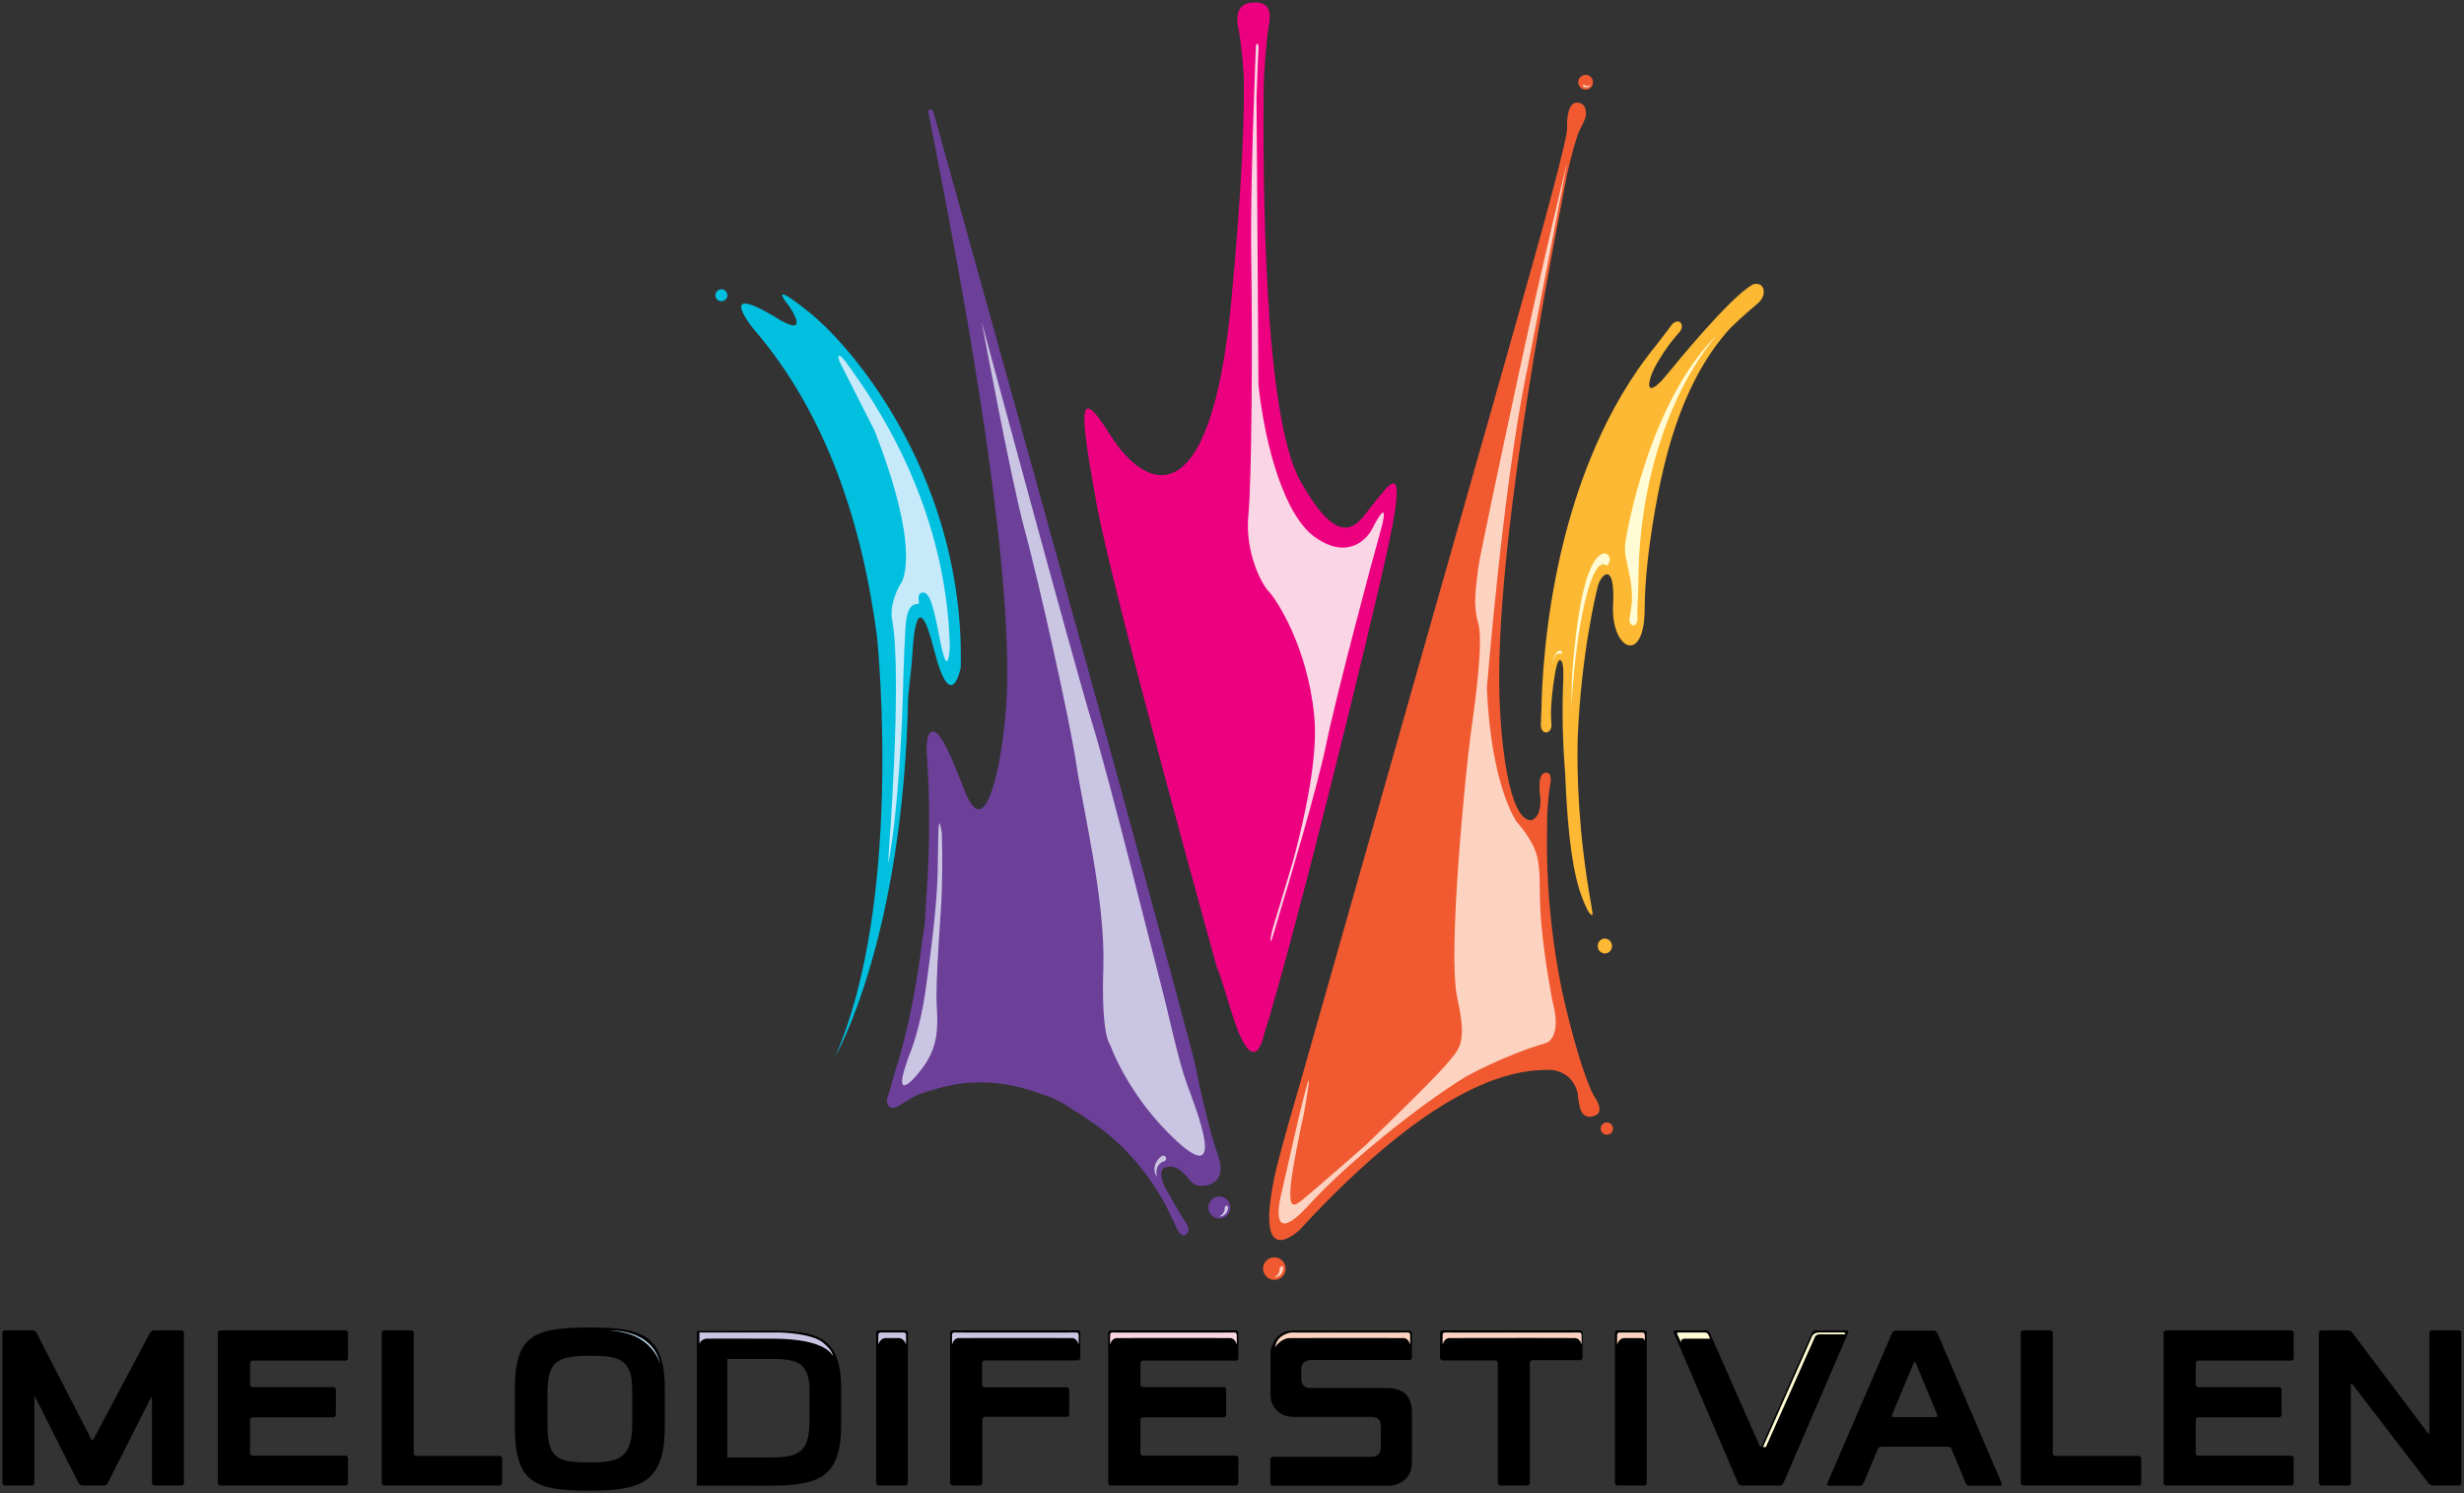 <?xml version="1.0" encoding="UTF-8" standalone="no"?>
<svg
   xmlns:dc="http://purl.org/dc/elements/1.1/"
   xmlns:cc="http://creativecommons.org/ns#"
   xmlns:rdf="http://www.w3.org/1999/02/22-rdf-syntax-ns#"
   xmlns:svg="http://www.w3.org/2000/svg"
   xmlns="http://www.w3.org/2000/svg"
   xmlns:sodipodi="http://sodipodi.sourceforge.net/DTD/sodipodi-0.dtd"
   xmlns:inkscape="http://www.inkscape.org/namespaces/inkscape"
   version="1.1"
   id="Layer_1"
   x="0px"
   y="0px"
   width="500"
   height="303.03"
   viewBox="0 0 500 303.03"
   enable-background="new 0 0 782.362 1128.189"
   xml:space="preserve"
   inkscape:version="0.48.5 r10040"
   sodipodi:docname="Melodifestivalen_2011.svg"><rect x="0" y="0" width="500" height="303.03" fill="#333333" stroke="none"/><defs
   id="defs63" /><sodipodi:namedview
   pagecolor="#ffffff"
   bordercolor="#666666"
   borderopacity="1"
   objecttolerance="10"
   gridtolerance="10"
   guidetolerance="10"
   inkscape:pageopacity="0"
   inkscape:pageshadow="2"
   inkscape:window-width="1920"
   inkscape:window-height="1028"
   id="namedview61"
   showgrid="false"
   fit-margin-left="0.5"
   fit-margin-bottom="0.5"
   fit-margin-top="0.5"
   fit-margin-right="0.5"
   inkscape:zoom="1.0843188"
   inkscape:cx="80.880288"
   inkscape:cy="252.68059"
   inkscape:window-x="-8"
   inkscape:window-y="-8"
   inkscape:window-maximized="1"
   inkscape:current-layer="Layer_1" />
<polyline
   points="286.797,741.58 287.02,741.718 289.102,741.718 289.325,741.58 293.253,733.817 293.322,733.835 293.322,741.563   293.476,741.718 296.033,741.718 296.187,741.563 296.187,727.986 296.033,727.833 293.419,727.833 293.193,727.969   288.064,737.632 287.921,737.632 282.949,727.971 282.725,727.833 280.088,727.833 279.934,727.986 279.934,741.563   280.088,741.718 282.645,741.718 282.799,741.563 282.799,733.813 282.868,733.798 "
   id="polyline19"
   transform="matrix(2.267,0,0,2.267,-634.13,-1379.998)" /><polyline
   points="310.874,727.987 310.72,727.833 299.375,727.833 299.221,727.987 299.221,741.564 299.375,741.719 310.72,741.719   310.874,741.564 310.874,739.204 310.72,739.051 302.259,739.051 302.105,738.896 302.105,735.77 302.259,735.615 309.633,735.615   309.787,735.462 309.787,733.063 309.633,732.908 302.259,732.908 302.105,732.755 302.105,730.694 302.259,730.54 310.72,730.54   310.874,730.388 "
   id="polyline21"
   transform="matrix(2.267,0,0,2.267,-634.13,-1379.998)" /><polyline
   points="390.571,727.987 390.417,727.833 379.074,727.833 378.92,727.987 378.92,741.564 379.074,741.719 390.417,741.719   390.571,741.564 390.571,739.204 390.417,739.051 381.956,739.051 381.802,738.896 381.802,735.77 381.956,735.615 389.331,735.615   389.485,735.462 389.485,733.063 389.331,732.908 381.956,732.908 381.802,732.755 381.802,730.694 381.956,730.54 390.417,730.54   390.571,730.388 "
   id="polyline23"
   transform="matrix(2.267,0,0,2.267,-634.13,-1379.998)" /><polyline
   points="485.033,727.987 484.879,727.833 473.538,727.833 473.384,727.987 473.384,741.564 473.538,741.719   484.879,741.719 485.033,741.564 485.033,739.204 484.879,739.051 476.42,739.051 476.266,738.896 476.266,735.77 476.42,735.615   483.794,735.615 483.948,735.462 483.948,733.063 483.794,732.908 476.42,732.908 476.266,732.755 476.266,730.694 476.42,730.54   484.879,730.54 485.033,730.388 "
   id="polyline25"
   transform="matrix(2.267,0,0,2.267,-634.13,-1379.998)" /><polyline
   points="316.91,739.07 316.756,738.916 316.756,727.987 316.603,727.833 314.046,727.833 313.892,727.987 313.892,741.564   314.046,741.718 324.52,741.718 324.673,741.564 324.673,739.225 324.52,739.07 "
   id="polyline27"
   transform="matrix(2.267,0,0,2.267,-634.13,-1379.998)" /><polyline
   points="463.624,739.07 463.47,738.916 463.47,727.987 463.317,727.833 460.76,727.833 460.606,727.987 460.606,741.564   460.76,741.718 471.235,741.718 471.388,741.564 471.388,739.225 471.235,739.07 "
   id="polyline29"
   transform="matrix(2.267,0,0,2.267,-634.13,-1379.998)" /><polyline
   points="360.992,741.564 360.838,741.719 358.302,741.719 358.148,741.564 358.148,727.987 358.302,727.833   360.838,727.833 360.992,727.987 "
   id="polyline31"
   transform="matrix(2.267,0,0,2.267,-634.13,-1379.998)" /><polyline
   points="427.121,741.564 426.967,741.719 424.431,741.719 424.277,741.564 424.277,727.987 424.431,727.833   426.967,727.833 427.121,727.987 "
   id="polyline33"
   transform="matrix(2.267,0,0,2.267,-634.13,-1379.998)" /><polyline
   points="364.923,741.718 364.769,741.563 364.769,727.986 364.923,727.833 376.266,727.833 376.42,727.986 376.42,730.366   376.266,730.52 367.786,730.52 367.633,730.674 367.633,732.774 367.786,732.929 375.279,732.929 375.433,733.082 375.433,735.422   375.279,735.574 367.806,735.574 367.652,735.729 367.652,741.563 367.499,741.718 "
   id="polyline35"
   transform="matrix(2.267,0,0,2.267,-634.13,-1379.998)" /><path
   inkscape:connector-curvature="0"
   d="m 286.511,270.399 -0.349,-0.349 h -24.006 c -2.462,0 -4.341,2.326 -4.341,4.661 v 8.508 c 0,1.879 1.521,4.337 4.609,4.337 h 15.847 c 1.344,0 1.925,0.587 1.925,1.927 v 4.167 c 0,1.072 -0.49,2.013 -1.879,2.013 h -20.197 l -0.349,0.347 v 5.171 l 0.349,0.349 h 23.6 c 1.653,0 4.793,-0.943 4.793,-4.795 v -9.984 c 0,-2.956 -1.211,-5.06 -5.196,-5.06 h -15.536 c -1.12,0 -1.723,-0.803 -1.723,-1.725 v -2.17 c 0,-0.936 0.558,-1.789 2.083,-1.789 h 20.02 l 0.349,-0.347"
   id="path37" /><polyline
   points="413.795,730.674 413.641,730.52 408.776,730.52 408.622,730.366 408.622,727.987 408.776,727.833 421.225,727.833   421.379,727.987 421.379,730.347 421.225,730.5 416.813,730.5 416.66,730.654 416.66,741.563 416.506,741.718 413.949,741.718   413.795,741.563 "
   id="polyline39"
   transform="matrix(2.267,0,0,2.267,-634.13,-1379.998)" /><polyline
   points="429.508,727.976 429.601,727.833 432.513,727.833 432.729,727.975 437.265,738.24 437.389,738.24 441.944,727.975   442.16,727.833 445.09,727.833 445.184,727.975 439.323,741.576 439.108,741.719 435.545,741.719 435.331,741.576 "
   id="polyline41"
   transform="matrix(2.267,0,0,2.267,-634.13,-1379.998)" /><path
   inkscape:connector-curvature="0"
   d="m 398.965,301.206 0.481,0.324 h 6.602 l 0.211,-0.322 -13.197,-30.837 -0.487,-0.324 h -8.078 l -0.485,0.322 -13.287,30.839 0.209,0.322 h 6.649 l 0.481,-0.324 3.042,-7.28 0.481,-0.322 h 13.879 l 0.481,0.322 m -11.861,-6.325 -0.215,-0.322 4.53,-10.859 h 0.265 l 4.516,10.859 -0.215,0.322 h -8.88 z"
   id="path43" /><polyline
   points="487.439,741.718 487.285,741.563 487.285,727.986 487.439,727.833 489.972,727.833 490.219,727.956   497.087,737.081 497.179,737.05 497.179,727.986 497.333,727.833 499.889,727.833 500.042,727.986 500.042,741.563 499.889,741.718   497.404,741.718 497.157,741.596 490.243,732.591 490.149,732.622 490.149,741.563 489.996,741.718 "
   id="polyline45"
   transform="matrix(2.267,0,0,2.267,-634.13,-1379.998)" /><path
   inkscape:connector-curvature="0"
   d="m 119.621,269.413 c -11.542,0 -15.137,1.734 -15.137,12.55 v 7.438 c 0,11.317 3.596,13.129 15.137,13.129 10.778,0 15.285,-1.823 15.285,-13.129 v -7.438 c 0,-11.31 -4.897,-12.55 -15.285,-12.55 m 8.676,19.526 c 0,7.076 -2.775,7.855 -8.667,7.855 -6.822,0 -8.536,-0.927 -8.536,-7.855 v -6.475 c 0.145,-5.659 1.283,-7.309 8.536,-7.309 3.285,0 5.722,0.118 7.193,1.621 1.081,1.106 1.535,2.87 1.474,5.708 v 6.454 z"
   id="path47" /><path
   inkscape:connector-curvature="0"
   d="m 156.105,270.068 c -0.002,0 -13.324,0.054 -14.7,0.061 v 31.381 c 3.092,0 14.7,0.004 14.7,0.004 10.29,0 14.589,-1.746 14.589,-12.526 v -6.953 c 0,-10.787 -4.67,-11.968 -14.589,-11.968 m 8.161,18.359 c 0,6.643 -2.603,7.366 -8.127,7.366 h -8.549 v -20.002 h 8.549 c 3.074,0 5.355,0.109 6.735,1.523 1.022,1.041 1.451,2.7 1.392,5.348 v 5.765 z"
   id="path49" /><path
   style="fill:#f15a31"
   inkscape:connector-curvature="0"
   d="m 321.764,18.192 c 0.827,0 1.496,-0.671 1.496,-1.496 0,-0.827 -0.669,-1.496 -1.496,-1.496 -0.83,0 -1.499,0.669 -1.499,1.496 0,0.825 0.669,1.496 1.499,1.496"
   id="path51" /><path
   style="fill:#f15a31"
   inkscape:connector-curvature="0"
   d="m 323.496,222.494 c -0.528,-0.898 -1.12,-2.349 -1.662,-3.84 v 0.004 c -0.268,-0.757 -0.53,-1.521 -0.787,-2.281 -0.215,-0.664 -0.415,-1.276 -0.574,-1.791 -1.338,-4.357 -2.501,-8.937 -3.509,-13.523 -1.367,-6.683 -2.167,-13.008 -2.621,-18.52 -0.648,-8.735 -0.392,-14.736 -0.392,-14.736 -0.006,-0.614 -0.006,-1.342 -0.006,-2.108 0,-0.297 0.224,-4.248 0.637,-6.577 0,0 0.562,-2.346 -0.857,-2.315 -2.029,0.038 -1.143,5.103 -1.143,5.103 0.186,4.389 -1.929,4.561 -1.929,4.561 -4.518,-0.086 -6.178,-16.273 -6.398,-25.908 -0.66,-28.751 8.737,-79.307 13.738,-105.215 0.041,-0.177 0.986,-4.403 2.07,-7.79 0.553,-1.419 0.852,-1.859 1.181,-2.535 0.331,-0.682 0.519,-1.372 0.519,-1.372 0,0 0.535,-2.539 -1.512,-2.816 -1.519,-0.211 -2.165,1.598 -2.251,4.103 l -0.011,0.027 0.011,0.131 c -0.004,0.27 -0.014,0.535 -0.004,0.821 l 0.011,0.007 c -0.027,0.526 -0.091,0.986 -0.102,1.068 -0.401,2.297 -2.061,9.499 -8.449,32.086 -1.882,6.636 -3.92,13.854 -6.073,21.492 -14.33,50.567 -39.755,139.937 -39.755,139.937 v -0.002 c -3.085,10.503 -4.584,16.445 -4.584,16.445 -4.432,19.268 2.181,14.833 4.598,12.727 28.096,-30.465 43.598,-32.653 50.968,-32.548 0,0 4.491,0.025 5.557,4.822 0,0 0.043,1.118 0.315,2.226 0.311,2.229 1.65,2.965 3.342,2.145 1.669,-0.809 0.041,-3.276 0.002,-3.335"
   id="path53" /><path
   style="fill:#f15a31"
   inkscape:connector-curvature="0"
   d="m 258.592,255.173 c -1.265,0 -2.29,1.025 -2.29,2.287 0,1.27 1.025,2.29 2.29,2.29 1.263,0 2.287,-1.02 2.287,-2.29 0,-1.26 -1.027,-2.287 -2.287,-2.287"
   id="path55" /><path
   style="fill:#f15a31"
   inkscape:connector-curvature="0"
   d="m 326.069,227.801 c -0.691,0 -1.247,0.553 -1.247,1.238 0,0.694 0.555,1.249 1.247,1.249 0.689,0 1.247,-0.555 1.247,-1.249 0,-0.685 -0.558,-1.238 -1.247,-1.238"
   id="path57" /><path
   style="fill:#ed0080"
   inkscape:connector-curvature="0"
   d="m 278.71,102.214 c -2.786,3.251 -6.037,11.145 -14.861,-4.65 -7.509,-13.428 -7.563,-61.456 -7.416,-79.683 0.027,-3.203 0.617,-10.367 0.964,-12.206 0.054,-0.313 0.111,-0.614 0.15,-0.907 0.093,-0.635 0.141,-1.231 0.1,-1.766 -0.107,-1.496 -0.859,-2.503 -3.088,-2.503 -2.761,0 -3.466,1.707 -3.48,3.432 -0.009,0.939 0.188,1.882 0.374,2.557 0.365,2.607 0.868,6.665 0.941,9.551 0.113,7.502 -0.29,21.057 -2.514,44.836 -4.217,45.051 -17.615,38.552 -24.582,27.402 -6.967,-11.143 -6.035,-4.176 -2.788,13.938 3.251,18.112 25.106,96.602 25.106,96.602 0,0 -2.383,-8.606 2.265,6.5 4.647,15.11 6.613,4.645 6.613,4.645 5.65,-17.651 21.753,-82.669 25.471,-100.32 3.713,-17.645 -0.465,-10.687 -3.253,-7.429"
   id="path59" /><path
   style="fill:#6c3f99"
   inkscape:connector-curvature="0"
   d="m 247.429,242.825 c -1.231,0 -2.229,1.002 -2.229,2.229 0,1.238 0.998,2.235 2.229,2.235 1.236,0 2.233,-0.998 2.233,-2.235 0,-1.224 -0.998,-2.229 -2.233,-2.229"
   id="path61" /><path
   style="fill:#6c3f99"
   inkscape:connector-curvature="0"
   d="m 247.638,236.339 c -0.084,-0.417 -0.188,-0.893 -0.322,-1.467 -0.093,-0.299 -0.172,-0.49 -0.172,-0.49 -1.762,-4.901 -3.571,-13.058 -4.777,-19.062 C 228.492,162.648 193.316,36.741 189.354,22.559 l -0.061,-0.109 c -0.322,-0.331 -0.769,-0.154 -0.859,-0.068 l -0.095,0.095 0.025,0.131 c 0.32,1.666 0.723,3.738 1.195,6.155 4.636,23.856 15.5,79.717 14.793,110.61 -0.227,9.898 -2.641,24.867 -5.758,24.87 -0.671,0 -1.755,-0.766 -3.117,-4.407 -3.804,-10.197 -5.334,-11.378 -6.157,-11.378 -0.832,0 -1.26,1.245 -1.315,3.827 0.521,6.896 0.669,14.056 0.431,21.283 -0.093,2.845 -0.249,5.715 -0.481,8.778 -0.093,1.938 -0.204,3.822 -0.331,5.584 -0.091,0.533 -0.224,1.24 -0.394,2.133 -1.199,10.426 -3.224,20.191 -5.854,28.254 -0.506,1.839 -0.936,3.314 -1.349,4.672 -0.006,0.038 -0.152,0.936 0.292,1.465 0.338,0.394 0.827,0.512 1.709,0.181 0.653,-0.426 1.363,-0.843 2.106,-1.242 l 0.229,-0.163 c 0.941,-0.721 2.743,-1.469 4.829,-1.997 7.014,-2.303 14.525,-2.077 21.882,0.728 2.099,0.571 4.262,1.619 6.438,3.129 1.197,0.71 2.403,1.496 3.596,2.344 3.122,2.043 6.012,4.534 8.594,7.416 2.537,2.827 4.813,6.071 6.824,9.696 0.324,0.662 1.966,4.004 2.48,5.144 0,0 0.857,1.625 1.773,0.762 0.916,-0.864 0.079,-1.975 -0.311,-2.564 v -0.006 l -0.245,-0.376 c -0.426,-0.701 -1.304,-2.14 -2.156,-3.596 -0.422,-0.8 -0.841,-1.53 -1.265,-2.217 -0.406,-0.737 -0.703,-1.319 -0.791,-1.594 -0.515,-1.526 -0.365,-2.324 -0.109,-2.732 0.308,-0.494 0.895,-0.537 0.964,-0.544 1.492,-0.329 2.988,0.605 4.659,2.793 0.97,1.052 1.703,1.029 2.594,1.029 h 0.002 c 0.49,0 0.998,-0.107 1.517,-0.306 1.546,-0.61 2.235,-1.981 2.002,-3.999"
   id="path63" /><path
   style="fill:#fdb933"
   inkscape:connector-curvature="0"
   d="m 324.793,190.773 c -0.644,0.492 -0.769,1.431 -0.297,2.115 0.485,0.66 1.394,0.807 2.027,0.317 0.642,-0.492 0.775,-1.44 0.292,-2.115 -0.476,-0.673 -1.39,-0.812 -2.022,-0.317"
   id="path65" /><path
   style="fill:#fdb933"
   inkscape:connector-curvature="0"
   d="m 312.782,147.837 c -0.077,-0.218 -0.118,-0.453 -0.113,-0.712 0,0 0.023,-0.599 0.093,-2.736 h 0.018 c 0.188,-11.594 2.478,-48.869 23.319,-74.353 2.199,-2.841 3.07,-4.035 3.07,-4.035 0.481,-0.678 1.27,-0.95 1.755,-0.603 0.308,0.213 0.404,0.619 0.331,1.063 l 0.036,0.043 -0.052,0.066 c -0.057,0.231 -0.141,0.462 -0.297,0.676 l -0.336,0.37 c -0.925,1.038 -1.857,2.256 -1.893,2.303 -1.501,2.113 -3.208,4.763 -3.766,6.62 -1.059,3.543 0.936,2.396 3.235,-0.431 2.292,-2.823 12.696,-15.5 17.275,-18.245 0,0 0.447,-0.322 0.986,-0.243 0.302,-0.004 0.596,0.061 0.841,0.236 0.494,0.345 0.687,0.991 0.589,1.694 0.025,0.227 -0.041,0.465 -0.206,0.725 -0.095,0.22 -0.209,0.438 -0.356,0.644 -0.175,0.249 -0.381,0.462 -0.599,0.639 l 0.011,-0.004 -0.036,0.034 -0.057,0.043 c -0.506,0.419 -3.271,2.723 -5.588,5.042 -4.607,5.078 -10.487,14.038 -14.083,31.084 0,0 -3.181,14.317 -3.217,25.836 -0.043,11.51 -6.878,8.3 -6.409,-0.834 0.472,-9.132 -2.507,-6.155 -3.092,-3.8 -0.37,1.496 -3.333,13.378 -4.09,30.676 -0.202,7.742 0.159,19.703 2.802,34.321 l 0.01,0.1 c 0.236,1.415 0.222,1.397 0.222,1.397 -0.025,0.671 -0.646,-0.15 -0.735,-0.268 -0.29,-0.392 -0.737,-1.292 -1.406,-3.045 -1.696,-4.412 -2.897,-11.601 -3.448,-25.321 -0.469,-5.888 -0.676,-12.38 -0.363,-19.118 h -0.002 c 0.084,-2.274 -0.154,-3.079 -0.261,-3.33 l -0.048,-0.093 -0.004,-0.004 c -0.342,-0.612 -0.852,-0.639 -1.39,2.51 -0.519,3.054 -0.716,5.645 -0.789,7.375 -0.006,0.152 -0.02,1.564 0.05,2.51 l 0.057,0.515 c -0.029,0.83 -0.533,1.483 -1.134,1.471 -0.383,-0.011 -0.71,-0.288 -0.891,-0.701"
   id="path67" /><path
   style="fill:#00bfdf"
   inkscape:connector-curvature="0"
   d="m 164.332,63.486 c -9.479,-7.642 -4.076,-1.197 -4.076,-1.197 4.439,7.064 -3.07,1.972 -3.07,1.972 -12.129,-7.191 -4.292,2.478 -4.292,2.478 15.033,17.407 22.165,40.163 25.072,62.494 0.351,3.505 5.101,54.079 -8.452,85.119 0,0 13.77,-23.659 14.784,-73.113 0.496,-4.405 0.782,-7.3 0.825,-8.082 0.186,-3.314 0.916,-15.074 4.409,-1.324 3.496,13.748 5.425,3.618 5.425,3.618 0.866,-37.522 -21.149,-64.326 -30.626,-71.966"
   id="path69" /><path
   style="fill:#00bfdf"
   inkscape:connector-curvature="0"
   d="m 146.368,58.705 c -0.671,0.009 -1.206,0.56 -1.197,1.231 0.01,0.669 0.558,1.204 1.231,1.197 0.669,-0.011 1.206,-0.562 1.197,-1.231 -0.009,-0.669 -0.56,-1.206 -1.231,-1.197"
   id="path71" /><path
   style="fill:#c7eafb"
   inkscape:connector-curvature="0"
   d="m 172.818,75.08 c -3.655,-5.269 -2.48,-1.737 -2.48,-1.737 l 7.155,14.113 c 9.984,25.668 5.232,31.066 5.232,31.066 -0.578,1.007 -0.973,1.936 -1.249,2.773 l -0.006,0.006 0.002,0.014 c -0.95,2.904 -0.39,4.713 -0.39,4.713 1.986,11.442 -0.732,47.046 -0.732,47.046 -0.211,3.301 0.025,1.557 0.025,1.557 1.857,-10.395 2.736,-26.418 2.947,-37.59 0.002,-0.054 0.311,-9.689 0.567,-11.154 0.254,-1.467 0.585,-3.312 2.376,-3.314 0,0 0.213,0.079 0.2,-0.338 -0.011,-0.419 -0.433,-1.952 0.864,-1.984 l 0.249,0.032 c 1.088,0.404 1.798,2.365 3.138,9.445 1.721,9.093 2.029,1.433 2.029,1.433 -0.758,-29.668 -16.271,-50.807 -19.926,-56.08"
   id="path73" /><path
   style="fill:#cac5e2"
   inkscape:connector-curvature="0"
   d="m 235.33,198.832 c -1.827,-6.86 -10.064,-40.259 -13.723,-52.152 -3.661,-11.893 -22.415,-81.426 -22.415,-81.426 0,0 5.944,32.02 8.687,42.086 2.745,10.061 9.152,38.425 10.521,47.71 1.374,9.281 5.951,27.769 5.491,41.494 -0.458,13.723 1.374,15.486 1.374,15.486 0,0 3.659,10.585 13.725,19.737 10.061,9.15 3.657,-6.86 1.83,-11.877 -1.83,-5.017 -3.659,-14.199 -5.491,-21.059"
   id="path75" /><path
   style="fill:#cac5e2"
   inkscape:connector-curvature="0"
   d="m 190.27,177.139 c -0.172,7.03 -1.374,15.953 -2.403,23.5 -1.029,7.545 -2.915,12.349 -2.915,12.349 -5.114,13.031 1.546,5.146 3.26,2.229 1.716,-2.915 2.229,-5.833 1.886,-10.977 -0.342,-5.149 0.859,-18.526 1.029,-23.5 0.17,-4.978 0,-11.669 0,-11.669 -0.857,-5.314 -0.687,1.032 -0.857,8.069"
   id="path77" /><path
   style="fill:#cac5e2"
   inkscape:connector-curvature="0"
   d="m 248.862,244.613 -0.349,0.379 c 0.113,1.358 -1.013,1.839 -1.013,1.839 l -0.068,0.034 0.068,0.029 c 0.274,-0.011 0.499,-0.075 0.694,-0.168 v 0.004 l 0.018,-0.014 0.331,-0.227 0.02,-0.014 0.168,-0.172 c 0.528,-0.599 0.51,-1.34 0.51,-1.34"
   id="path79" /><path
   style="fill:#cac5e2"
   inkscape:connector-curvature="0"
   d="m 235.756,234.618 c 0,0 -1.025,0.614 -1.374,1.852 l -0.093,0.383 -0.004,0.038 c -0.032,0.206 -0.038,0.422 -0.014,0.646 v 0.036 l 0.004,-0.004 c 0.038,0.34 0.147,0.705 0.365,1.086 l 0.102,0.068 -0.004,-0.131 c 0,0 -0.585,-2.297 1.612,-2.963 0.279,-0.163 0.376,-0.524 0.213,-0.803 -0.165,-0.279 -0.528,-0.365 -0.807,-0.209"
   id="path81" /><path
   style="fill:#fffcd5"
   inkscape:connector-curvature="0"
   d="m 316.681,132.031 c 0,0 -1.265,-0.215 -1.707,2.838 0,0 0.467,-2.671 1.582,-2.163 l 0.018,0.006 h 0.004 l 0.12,0.018 0.342,-0.36"
   id="path83" /><path
   style="fill:#fffcd5"
   inkscape:connector-curvature="0"
   d="m 325.974,112.443 0.006,-0.05 c 0,0 -0.442,-0.206 -1.118,0.17 l -0.095,0.054 -0.05,0.032 c -0.342,0.209 -0.73,0.578 -1.147,1.206 l -0.004,0.006 v 0.002 c -1.571,2.387 -3.491,8.461 -4.573,23.514 l -0.163,7.266 c 0.023,-0.544 0.048,-1.09 0.079,-1.648 0.895,-15.845 3.784,-28.599 6.457,-28.49 0.22,0.01 0.428,0.116 0.635,0.295 0.349,-0.163 0.623,-0.612 0.648,-1.156 0.018,-0.608 -0.277,-1.088 -0.676,-1.202"
   id="path85" /><path
   style="fill:#fffcd5"
   inkscape:connector-curvature="0"
   d="m 329.769,110.598 c -0.134,1.85 0.193,2.426 1.043,6.869 0.338,1.784 0.394,3.382 0.338,4.668 -0.025,0.19 -0.224,1.893 -0.392,2.952 -0.061,0.175 -0.102,0.372 -0.104,0.585 -0.006,0.691 0.349,1.249 0.803,1.249 0.399,0 0.735,-0.449 0.805,-1.036 l 0.016,0.002 -0.006,-0.118 0.006,-0.098 -0.018,-0.279 c -0.018,-0.735 -0.02,-2.294 0.127,-4.695 0.181,-3.067 -0.109,-8.193 1.113,-16.448 3.698,-24.981 15.255,-36.561 15.255,-36.561 -14.051,13.299 -18.853,41.057 -18.984,42.909"
   id="path87" /><path
   style="fill:#fcd3c1"
   inkscape:connector-curvature="0"
   d="m 260.02,256.951 -0.347,0.379 c 0.113,1.356 -1.009,1.836 -1.009,1.836 l -0.07,0.038 0.07,0.027 c 0.272,-0.01 0.496,-0.073 0.689,-0.17 v 0.004 l 0.02,-0.011 0.331,-0.227 0.018,-0.011 0.168,-0.177 c 0.53,-0.599 0.51,-1.34 0.51,-1.34 -0.006,-0.2 -0.177,-0.358 -0.381,-0.349"
   id="path89" /><path
   style="fill:#fcd3c1"
   inkscape:connector-curvature="0"
   d="m 309.821,75.399 c 0,0 9.073,-46.597 8.055,-41.936 0,0 -4.947,20.385 -9.383,41.007 l -0.004,0.004 c -4.185,19.458 -8.309,38.878 -8.529,40.859 -0.447,4.088 -1.115,7.261 0,11.12 1.124,3.856 -0.669,16.337 -1.569,22.918 -0.893,6.577 -4.697,43.793 -2.686,53.092 2.015,9.304 0.673,10.213 -2.464,13.843 -3.135,3.632 -16.13,16.11 -16.13,16.11 0,0 -11.873,10.438 -13.441,11.571 -1.569,1.136 -2.018,0.229 -1.791,-2.949 0.222,-3.178 2.013,-12.029 2.689,-14.972 0,0 4.253,-23.149 -4.482,15.883 0,0 -3.401,12.419 5.6,2.507 7.225,-7.957 21.743,-19.798 31.716,-25.933 0.569,-0.315 7.955,-4.364 16.089,-6.788 l 0.218,-0.066 h 0.004 c 0,0 0.22,-0.054 0.51,-0.268 0.147,-0.113 0.249,-0.195 0.376,-0.331 0.818,-0.877 1.73,-2.963 0.451,-7.799 l -0.004,0.004 -0.073,-0.356 c -3.743,-20.406 -1.825,-22.616 -2.956,-28.642 -0.687,-3.657 -4.217,-7.434 -4.217,-7.434 0,0 -5.221,-7.087 -6.083,-27.164 0.011,-0.197 3.249,-40.447 7.942,-63.598 0.052,-0.231 0.104,-0.458 0.163,-0.685"
   id="path91" /><path
   style="fill:#fcd3c1"
   inkscape:connector-curvature="0"
   d="m 322.798,17.247 -0.002,-0.043 -0.041,0.025 c 0,0 -0.54,0.435 -1.285,0.007 l -0.302,0.075 0.109,0.288 c 0,0 0.41,0.209 0.882,0.102 l 0.143,-0.034 0.014,-0.007 0.209,-0.109 0.011,-0.007"
   id="path93" /><path
   style="fill:#fad5e5"
   inkscape:connector-curvature="0"
   d="m 278.445,107.322 c -0.925,1.87 -4.759,6.513 -11.605,1.7 -6.094,-4.287 -10.095,-18.184 -11.471,-30.877 l -0.392,-58.261 c 0,0 0.306,-8.683 0.422,-10.227 0,-0.438 -0.129,-0.796 -0.283,-0.796 -0.154,0 -0.281,0.356 -0.281,0.796 0,0 -0.308,8.273 -0.376,10.213 -0.331,9.306 -0.701,22.746 -0.546,33.231 0.254,17.84 0.091,44.255 -0.599,51.657 -0.687,7.402 2.745,13.87 4.115,15.244 1.374,1.374 7.892,10.979 9.268,25.393 0.782,8.207 -1.907,20.488 -4.36,29.533 l -3.457,11.474 c -0.075,0.22 -0.116,0.338 -0.116,0.338 -0.122,0.413 -0.222,0.759 -0.313,1.075 l -0.002,0.014 c 0,0 -0.243,0.784 -0.426,1.591 l -0.004,0.018 c -0.122,0.546 -0.22,1.1 -0.197,1.421 0.057,0.803 0.501,-1.029 2.272,-6.939 l 0.009,-0.043 c 0.995,-3.271 7.105,-23.528 8.996,-32.755 2.056,-10.05 9.454,-37.772 10.794,-42.44 2.328,-8.127 -0.329,-3.609 -1.444,-1.36"
   id="path95" /><path
   style="fill:#fcd3c1"
   inkscape:connector-curvature="0"
   d="m 286.157,270.979 c 0,-0.46 -0.313,-0.546 -0.313,-0.546 h -0.41 c -1.297,0 -5.5,0.004 -9.211,0.004 h -5.337 c -0.583,0 -0.954,-0.004 -1.02,-0.004 v 0.004 c -4.323,-0.004 -7.86,-0.004 -7.86,-0.004 0,0 -2.85,0.277 -3.265,2.979 0,0 1.143,-1.845 3.065,-1.852 0.567,-0.002 7.486,-0.009 13.802,-0.018 4.049,0.01 8.615,0.018 9.195,0.018 1.056,0 1.356,1.36 1.356,1.36 0,0 -0.002,-0.787 0,-1.39 v -0.469"
   id="path97" /><path
   style="fill:#fad5e5"
   inkscape:connector-curvature="0"
   d="m 250.97,270.979 c 0,-0.46 -0.313,-0.546 -0.313,-0.546 h -0.406 c -1.394,0 -6.219,0.004 -10.707,0.004 h -8.082 c -0.295,-0.004 -0.483,-0.004 -0.521,-0.004 l -0.002,0.004 c -3.124,-0.004 -5.362,-0.004 -5.362,-0.004 0,0 -0.315,0.086 -0.315,0.546 0.002,0.458 0,1.938 0,1.938 0,0 0.299,-1.36 1.358,-1.36 0.535,0 6.749,-0.009 12.761,-0.014 4.756,0.004 9.694,0.014 10.231,0.014 1.056,0 1.358,1.36 1.358,1.36 0,0 -0.002,-0.787 0,-1.39 v -0.469"
   id="path99" /><path
   style="fill:#cac5e2"
   inkscape:connector-curvature="0"
   d="m 218.889,270.979 c 0.002,-0.46 -0.313,-0.546 -0.313,-0.546 h -0.406 c -1.467,0 -6.815,0.004 -12.136,0.004 -5.316,0 -10.664,-0.004 -12.136,-0.004 h -0.404 c 0,0 -0.315,0.086 -0.311,0.546 v 1.938 c 0,0 0.295,-1.36 1.356,-1.36 0.496,0 5.903,-0.009 11.494,-0.014 5.593,0.004 10.998,0.014 11.496,0.014 1.059,0 1.358,1.36 1.358,1.36 0,0 0,-0.787 0,-1.39 v -0.469"
   id="path101" /><path
   style="fill:#fcd3c1"
   inkscape:connector-curvature="0"
   d="m 320.941,270.979 c 0,-0.46 -0.315,-0.546 -0.315,-0.546 h -0.415 c -1.279,0 -5.325,0.004 -8.796,0.004 h -3.421 c -1.181,0 -1.995,0 -2.097,-0.004 l -0.006,0.004 c -6.538,0 -12.841,-0.004 -12.841,-0.004 0,0 -0.313,0.086 -0.313,0.546 v 1.938 c 0,0 0.302,-1.36 1.36,-1.36 0.601,0 9.188,-0.009 16.493,-0.02 3.827,0.011 8.386,0.02 8.993,0.02 1.059,0 1.356,1.36 1.356,1.36 0,0 -0.002,-0.787 0,-1.39 v -0.469"
   id="path103" /><path
   style="fill:#cac5e2"
   inkscape:connector-curvature="0"
   d="m 183.514,270.431 h -4.942 c 0,0 -0.342,0.088 -0.342,0.549 v 0.549 c 0.002,0.603 0,1.39 0,1.39 0,0 0.329,-1.36 1.48,-1.36 0.281,0 0.136,-0.002 0.769,-0.004 0.941,0.002 1.616,0.004 1.898,0.004 1.152,0 1.478,1.36 1.478,1.36 0,0 -0.002,-0.789 0,-1.39 v -0.549 c 0,-0.46 -0.34,-0.549 -0.34,-0.549"
   id="path105" /><path
   style="fill:#cac5e2"
   inkscape:connector-curvature="0"
   d="m 141.931,272.92 v -2.489 h 16.627 c 0,0 6.221,0.186 8.445,2.043 2.224,1.859 1.945,2.705 1.945,2.705 0,0 -1.038,-3.471 -12.052,-3.5 -11.013,-0.034 -13.614,0 -13.614,0 0,0 -1.351,0.227 -1.351,1.242"
   id="path107" /><path
   style="fill:#c7eafb"
   inkscape:connector-curvature="0"
   d="m 123.513,270.039 c 0,0 8.901,-0.585 10.481,6.917 0,0 -1.44,-6.64 -10.481,-6.917"
   id="path109" /><path
   style="fill:#fcd3c1"
   inkscape:connector-curvature="0"
   d="m 333.43,270.431 h -4.94 c 0,0 -0.342,0.088 -0.342,0.549 v 0.549 c 0.004,0.603 0,1.39 0,1.39 0,0 0.329,-1.36 1.478,-1.36 0.283,0 0.138,-0.002 0.769,-0.004 0.941,0.002 1.616,0.004 1.898,0.004 0.401,0 0.698,0.016 0.918,0.032 0.544,0.032 0.56,0.662 0.56,0.662 v -1.274 c 0,-0.458 -0.34,-0.546 -0.34,-0.546"
   id="path111" /><path
   style="fill:#fffcd5"
   inkscape:connector-curvature="0"
   d="m 340.615,270.431 h 5.38 c 0,0 0.465,-0.041 0.701,0.51 l 0.313,0.737 h -5.062 c 0,0 -1.09,-0.061 -0.782,0.873 l -0.725,-1.607 c -0.002,0 -0.392,-0.512 0.177,-0.512"
   id="path113" /><path
   style="fill:#fffcd5"
   inkscape:connector-curvature="0"
   d="m 367.577,271.494 c 0,0 0.236,-1.063 1.483,-1.063 h 5.044 c 0,0 0.413,0.068 0.365,0.376 h -5.409 c 0,0 -0.467,0.054 -0.728,0.422 l -10,22.453 -0.592,-0.006"
   id="path115" />
</svg>